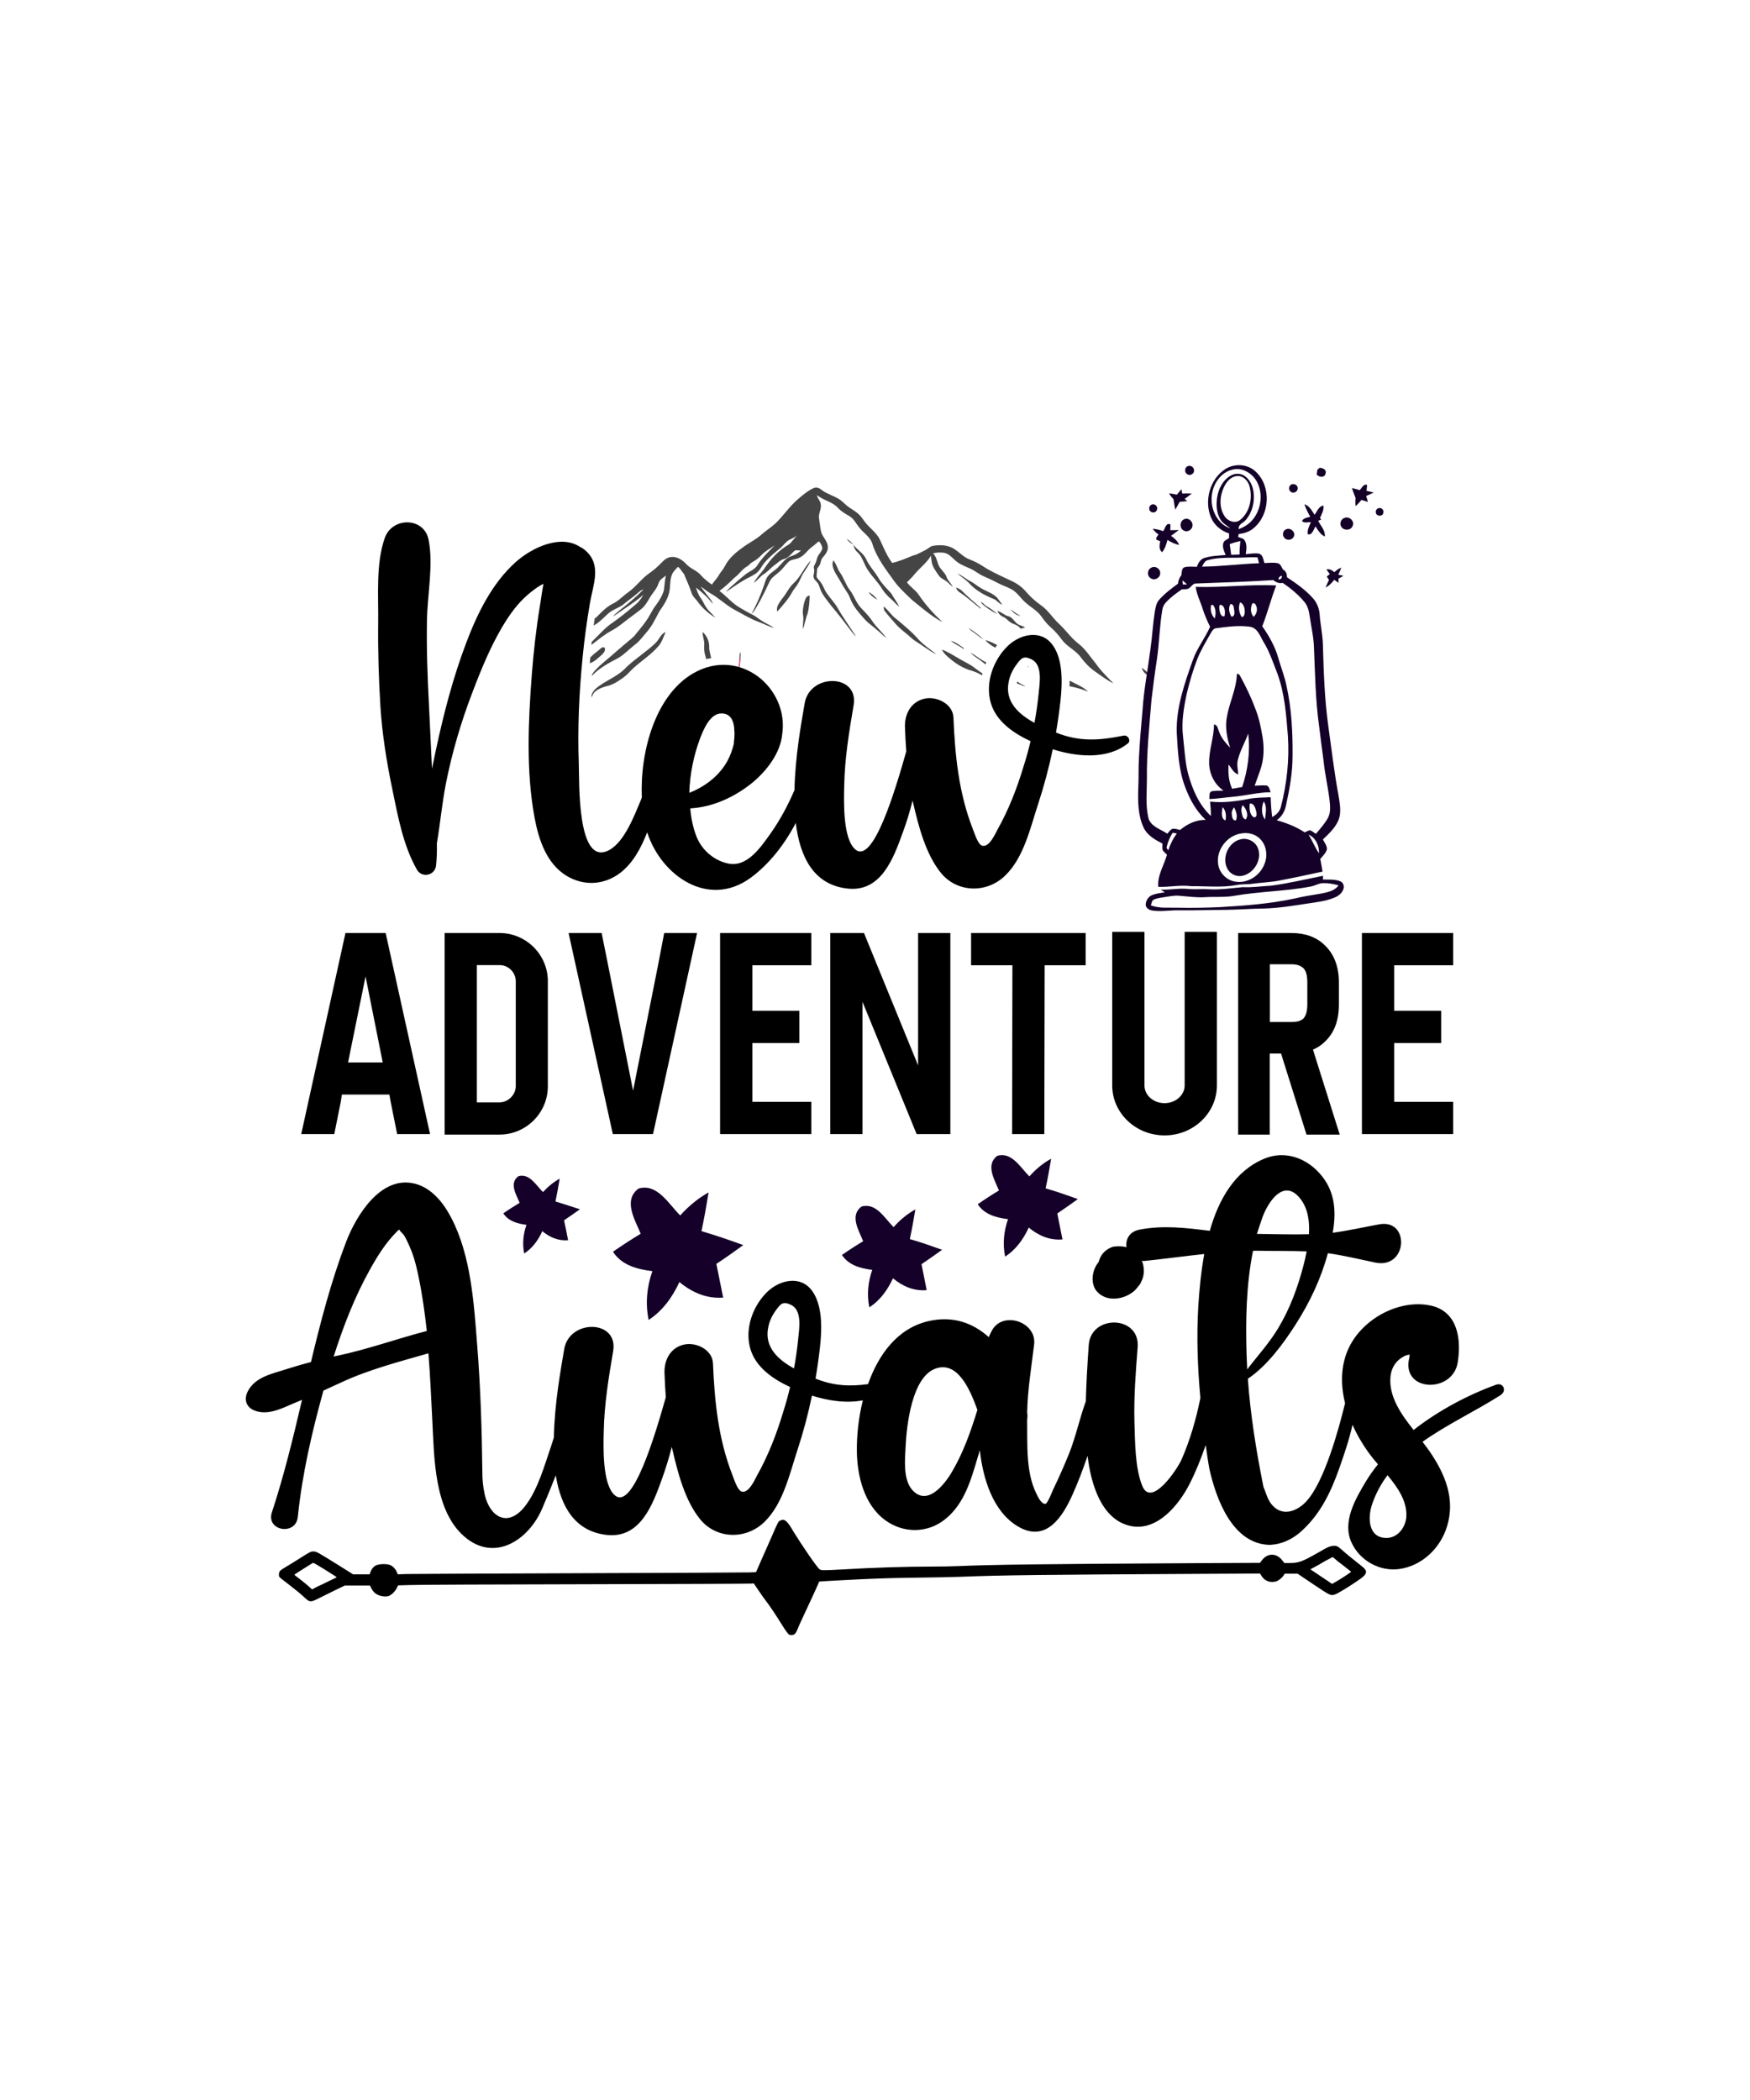 <?xml version="1.0" encoding="UTF-8"?>
<svg xmlns="http://www.w3.org/2000/svg" xmlns:xlink="http://www.w3.org/1999/xlink" version="1.1" id="Layer_1" x="0px" y="0px" viewBox="0 0 1080 1296" xml:space="preserve"> <g> <g> <path fill="#454545" d="M704.6,412.1c0.6,2.4,2.4,4.2,4.7,5c0.2-0.2,0.5-0.4,0.7-0.6C708.2,415,706.6,413.4,704.6,412.1z"></path> <path fill="#454545" d="M605.1,362.8c-2.1-1.2-3.9-2.9-6.1-4c-2.8-1.4-5.2-3.6-8.1-4.9c2.1,2,4.7,3.5,6.8,5.6 c4.1,4.7,9.7,7.8,15.4,10.1c2.1,0.7,3.3,3,5.4,3.6c-1-1.4-2-2.9-3.1-4.3C612.6,366,608.5,364.9,605.1,362.8z"></path> <path fill="#454545" d="M438.9,406.2c-1.1,0.1-2.1,0.4-3.1,0.6c-0.1-0.7-0.3-1.4-0.5-2c-0.7-2.1-0.8-4.3-0.7-6.6 c0.3-2.8-1.1-5.4-1-8.2c2.6,2.3,4.2,5.8,4.1,9.3C437.6,401.6,438.5,404,438.9,406.2z"></path> <path fill="#454545" d="M687.2,421.8c-4.2-2.1-8-5-11.8-7.7c-3.2-2.2-5.9-5.2-8.3-8.3c-3-4.4-8.4-6.5-11.6-10.8 c-2.1-2.8-4.4-5.6-7.1-7.9c-2.3-2-4.1-4.4-5.9-6.9c-2.7-3.7-7.1-5.8-10.3-9c-2.6-2.4-4.6-5.7-7.9-7.5c-2.9-1.6-6.2-2.6-9.1-4.2 c-2.6-1.4-5.3-2.6-8-3.8c-3.1-1.3-5.7-3.7-8.9-5c-3-1.3-6.1-2.5-8.6-4.7c-2.2-1.9-4.2-4.5-7.4-4.9c-2.1-0.2-4.3-0.2-6.5,0.4 c2.8,2.6,2.4,7,5,9.7c1.2,1.6,2.8,3,3.4,5c0.8,2.2,2.7,3.8,3.9,5.9c-1.2-0.7-2.2-1.8-3.2-2.7c-1.7-1.6-4.1-2.2-5.5-4.2 c-1.9-2.8-4.2-5.6-4.5-9.1c-0.1-1-0.3-2-0.4-3.1c-2.6,4.4-6.9,7.5-10.1,11.4c-1.4,1.8-3.1,3.3-4.7,5c2,2.7,5,4.5,7.1,7.4 c4.2,6.3,9.3,11.9,14.8,17.1c-6.9-3.6-12.7-8.8-18.7-13.6c-3.8-3.7-7.9-7.3-11-11.6c-5.1-7.1-10.7-14.2-13.4-22.7 c-1.2-4.7-5.8-7.1-8.5-10.8c-1.8-2.2-3-5-5.7-6.6c-2.5-1.5-5.1-2.9-7.1-5.1c-3.4-3.9-9.1-4.6-13-8c0.2,2.1,2,3.4,2.3,5.5 c0.7,3.1-1.7,6.1-1,9.2c0.4,2.4,0.6,4.9,1.1,7.4c0.6,3.4,3.7,5.7,4.2,9.1c0.6,2.8-1.2,5.3-3,7.3c-1.1,1.1-1.2,2.8-1.7,4.2 c-0.4,1.1-1.3,1.8-1.8,2.8c0,1.7-0.5,3.5-0.3,5.2c0.6,1.1,1.6,1.9,2.3,2.9c1.3,1.6,2,3.6,3,5.5c2.1,3.6,5.2,6.6,7.4,10.2 c3.5,6.2,7.7,11.9,11.5,17.9c-1.1-0.8-1.9-1.9-2.7-3c-4-5.2-8-10.6-12.3-15.6c-1.8-2.3-3.7-4.7-5.4-7.3c-1.2-1.8-1.7-3.9-2.6-6 c-0.6-1.6-2.2-2.4-2.9-3.9c-0.8-1.9,0.7-3.8,0.1-5.8c-0.5-1.2,0.2-2.3,0.8-3.4c0.7-1.3,0.8-2.9,1.5-4.3c0.8-1.7,2.5-3.1,2.8-5 c-0.1-1.7-1.1-3.1-2-4.3c-1.7,0.9-2.9,2.5-4.5,3.5c-2.8,2-4.5,5.3-7.9,6.7c-2,1-4.4,0.8-6.2,2.2c-2.2,2-3.7,4.5-6.1,6.5 c-1.9,1.8-4.5,3.2-5.8,5.8c-2.4,5.1-4.9,10.4-7.8,15.3c-1,1.7-2,3.5-3.5,4.8c3.1-5.4,5.6-11.4,7.7-17.4c0.8-2.2,1.3-4.8,3.1-6.6 c1.8-1.9,4.2-3.1,6-5.1c2.4-2.4,4.4-5.6,7.9-6.6c2.2-0.7,4.3-1.8,6-3.5c-1.5,0.2-3.4-0.7-4.5,0.6c-1.7,1.7-3.3,3.9-5.8,4.6 c-2.7,0.6-4.4,2.8-6.7,4.3c-2,1.6-3.7,3.7-6,5.1c-2.3,1.5-3.9,3.8-6.2,5.4c1.6-3.1,4.2-5.7,6.3-8.5c4-6.2,9.2-11.7,15.5-15.3 c2-1.6,3.2-4,5.3-5.7c-1.5,1.2-3.2,2.1-4.9,2.8c-2.4,1.2-3.8,3.6-5.9,5.3c-3.1,2.6-6.4,5.2-9.2,8.4c-1.8,1.9-2.8,4.5-4.8,6.4 c-2.4,2.2-5.6,3.2-8.3,4.9c-3.8,2.2-7.5,4.9-11.1,7.3c0.9-1.3,2.2-2.4,3.4-3.5c2.7-2.5,5.6-4.9,8.4-7.2c2.5-2,5.9-3,7.6-5.9 c2.8-4.5,6.9-8.3,10.6-12.1c-2.8,1.9-5.9,3.5-8.3,6.1c-1.5,1.6-3.3,3-5.3,4.1c-1.3,0.6-2,1.9-3.2,2.6c-3.2,1.7-5,4.9-8,7.1 c-2.9,2.9-6,5.7-9.3,8.2c4.2,3.1,7.7,7.4,12.2,10.1c2.7,1.6,5.4,3.2,8.3,4.6c2.2,1.1,4.1,2.9,6.4,4.2c2.2,1.4,4.7,2.4,7,4 c-3.3-0.9-6.5-2.6-9.7-3.8c-5.2-1.9-10-4.9-14.9-7.5c-5.4-2.9-9.9-7.5-15.3-10.4c-2-1.2-3.7-2.7-5.6-4c1.9,2.8,4.1,5.4,6.3,8.3 c0.6,0.7,1,1.6,1.2,2.5c-2.9-3.8-6.6-7.2-10.4-10.1c0.7,2,1.3,4.2,2.7,6.1c1.4,1.8,2.2,4,3.5,6c1.6,2.4,3.9,4.2,5.8,6.5 c-4.4-2.6-8.4-6.3-11.3-10.4c-1.2-1.5-2.7-2.8-3.3-4.6c-1.3-4-3.1-8-4.8-12c-1.3-1.4-2.1-3.2-3.7-4.4c-1.3,1.5-3,2.9-3.7,4.8 c-1.6,3.9-0.7,8.4-2.1,12.4c-1.1,3.7-3.4,7-5.6,10.2c-2.4,4.4-4.5,9.1-7.9,12.9c-2.3,2.6-4.3,5.6-7.2,7.7 c-3.5,2.7-6.6,6.1-10.4,8.3c-5.9,3.1-11.9,6.3-16.4,11.2c0.3-1.5,1.4-2.7,2.4-3.8c3.9-4.2,8.7-7.6,12.9-11.5 c3-2.6,6.1-5.2,9.2-7.8c1.1-0.9,2.1-1.9,2.9-3c2.1-2.7,4.4-5.2,6.4-8.2c2.2-3.1,3.7-6.8,6.1-9.8c2-2.7,3.8-5.7,4.7-8.9 c0.5-3,0.5-6.2,1.3-9.1c-1.8,1.4-4,2.6-4.6,4.9c-1.1,3.5-4,6.1-5.7,9.3c-1.3,2.2-2.6,4.4-4.5,6.1c-3.5,2.9-7.4,5.5-10.9,8.3 c-2.5,2-5.1,3.9-8,5.5c-4.4,2.3-8.3,5.7-12.3,8.7c0-0.6,0.1-1.3,0.2-1.9l3.3-3.3c2.5-2.5,4.9-5,7.7-7.2c5.8-4,11.2-8.3,16.5-12.9 c1.8-1.5,3.1-3.5,4.4-5.6c-5.2,4.4-11.1,8.1-16.7,12c-0.7,0.5-1.4,0.9-2.1,1.3c1.1-1.4,2.6-2.4,3.9-3.6c5.2-4,10.3-8.3,14.9-13 c-1.6,0.3-2.8,1.6-4,2.6c-2.5,2.2-5.3,4-8,6.3c-2.3,2-5.2,2.8-7.8,4.5c-2.6,1.6-4.4,4-6.9,6c-1.2,1.1-2.6,2-4,2.9 c0.2-1.5,0.4-3,0.6-4.4c0.5-0.3,0.9-0.7,1.4-1.1c2.9-2.9,5.9-6.1,9.7-8c3.7-1.7,6.5-5,9.9-7.3c4.7-3.4,8.1-8.4,12.8-11.6 c2.8-1.9,5.3-4.2,7.7-6.7c1.6-1.7,3.7-3.3,6.3-3.3c3.4-0.1,6.5,2,8.8,4.5c2.4,2.7,6.3,3.8,8.8,6.6c2,2.3,4.3,4.2,7,6 c1.3-2.2,3.3-3.9,4.5-6.3c1.1-1.8,2.6-3.3,3.5-5.2c2.6-5.2,7.4-8.9,12-12.2c3.6-2.5,7.7-4.5,11-7.6c2.6-2.2,5.5-4.1,8.1-6.4 c5.1-4.9,9.1-11.1,14.6-15.6c2.8-2.4,5.7-4.8,9.1-6.3c1.8-0.9,3.8,0.2,5.2,1.4c3.1,2.3,7,3.3,10.2,5.3c1.6,0.9,2.9,2.3,4.3,3.5 c2.4,2.3,5.6,3.6,8.1,6c1.4,1.3,2.5,3,3.7,4.6c2.8,3.8,7.2,6.6,9.3,11c2.3,4.9,4.3,10,7.6,14.4c4.5-1,8.8-2.9,13-4.6 c2.7-0.6,4.9-2.1,7.4-3.3c1.8-0.8,3.1-2.5,5.1-2.7c3.9-0.6,8.2-0.5,11.8,1.4c3.1,1.7,5.6,4.5,8.8,6.3c1.9,0.9,3.9,1.6,5.9,2.6 c2.4,1.2,4.6,2.8,7,4.2c4.6,2.6,9.6,4.8,14.4,7.1c3.6,1.6,6.8,3.9,9.4,7c2.6,3,5.7,5.8,9,8.1c4.5,3.1,7.3,8,11.3,11.6 c4,3.7,7.2,8.5,11.6,11.9c4.4,3.3,7.4,8.2,10.9,12.4C679.3,414,683.4,417.8,687.2,421.8z"></path> <path fill="#454545" d="M629.4,385.8c1.2,0.4,2.3,0.9,3.3,1.5c-0.9,0.2-1.8,0.4-2.7,0.7c-0.3-0.3-0.5-0.5-0.8-0.8 c-1.4-1.6-3.7-1.9-5.4-3c-1.7-1-2.7-2.7-4.5-3.4c-1.7-0.7-3-2-3.8-3.7c2.7,0.5,4.4,2.8,7.1,3.3 C625.4,381.2,626.4,384.9,629.4,385.8z"></path> <path fill="#454545" d="M659.3,407.6c-0.2-0.1-0.3-0.2-0.5-0.3c0,0,0,0,0-0.1C659,407.3,659.1,407.4,659.3,407.6z"></path> <path fill="#454545" d="M522.6,332.5c0.8,1.6,2.4,2.7,4,3.5C525.4,334.6,524,333.5,522.6,332.5z"></path> <path fill="#454545" d="M514.3,345.8c-0.3,0.9-0.7,1.9-0.5,2.9c0.5,3.8,3,6.7,4.8,10c1.3,2.4,2.7,4.7,4.2,6.9c1.4,2,2,4.3,3.1,6.4 c2.1,4,5.2,7.3,8.2,10.7c2.1,2.2,4.7,3.8,6.9,5.9c2.1,1.6,3.9,3.6,6,5.1c-2.6-3.7-6.2-6.6-8.7-10.4c-1.9-3-4.5-5.5-6.9-8.1 c-3.1-3.2-4.3-7.6-6.9-11c-2.6-3.3-3.7-7.6-6.2-11C516.7,350.8,516.1,347.9,514.3,345.8z"></path> <path fill="#454545" d="M594.8,367.3c3.6,2.7,6.9,5.7,10.5,8.4c0-0.2-0.1-0.5-0.1-0.6c-4-3.4-8-6.9-11.7-10.6 c-1-0.9-2.2-1.5-3.4-1.9C590.5,365,593,365.9,594.8,367.3z"></path> <path fill="#454545" d="M623.5,376c1.6,1.8,3.7,3.9,6.3,4.1C627.5,379,625.6,377.3,623.5,376z"></path> <path fill="#454545" d="M542.5,357.3c-2.4-4.3-6-7.8-8-12.3c-1.7-3.7-5.5-5.6-7.8-8.8c0.3,1.8,1.1,3.4,2.4,4.5 c3.3,3,4,7.5,6.5,11.1c2.6,4.1,6.3,7.4,8.8,11.7c1.5,2.3,3.3,4.3,5.4,6.1c1.8,1.5,3.3,3.5,5.2,4.9c-1.4-2.9-3.4-5.5-5-8.3 C547.4,363.3,544.5,360.6,542.5,357.3z"></path> <path fill="#454545" d="M545.4,374.3c0,1,0,2.1,0.7,2.9c2,2.7,4.4,5.2,6.6,7.8c2.8,3.3,6.4,5.6,9.5,8.5c2.3,2.2,5.3,3.6,7.8,5.5 c2.6,1.6,5,3.6,7.8,4.7c-3.6-2.9-7.5-5.4-10.7-8.8c-4.2-4.8-9.1-8.9-14.1-13C550.1,379.8,548.2,376.5,545.4,374.3z"></path> <path fill="#454545" d="M615.5,378.9c-2.1-1.8-4.3-3.5-6.7-4.8c-1.3-0.7-2-2.2-3.5-2.6c1,1.8,2.9,2.9,4.5,4.1 C611.6,376.7,613.4,378.1,615.5,378.9z"></path> <path fill="#454545" d="M457,402.3c0.1,1.6,0,3.1-0.1,4.6c-0.1,1-0.2,1.9-0.3,2.9c0,1-0.3,2-0.8,2.8c0.2-2,0.4-3.9,0.5-6 c0.1-0.7,0.1-1.5,0.1-2.2C456.4,403.8,456.7,403,457,402.3z"></path> <path fill="#454545" d="M594.5,400.4c0.2-0.1,0.3-0.2,0.5-0.3c-2.7-1.7-5.1-4-8.3-4.6C589.2,397.4,592,398.6,594.5,400.4z"></path> <path fill="#454545" d="M371.4,404.1c-2.2,1.9-4.2,4-7,5.1c-0.1,0.1-0.3,0.1-0.4,0.2c0.1-1.1,0.2-2.3,0.3-3.5v-0.1 c1.9-2.2,4.3-3.6,6.4-5.6c0.6-0.7,1.6-1,2.4-0.5C374,401.4,372.5,403,371.4,404.1z"></path> <path fill="#454545" d="M606.4,415.7c-0.2,0.3-0.3,0.7-0.3,1.1c-2-1.2-4.2-2.2-6.5-2.9c-4.8-1.3-9.3-4-13.2-7.3 c-1.9-1.6-4-3.3-5.1-5.7c3.7,1.3,7.1,3.6,10.6,5.6c3.3,2,7,3.5,10,6C603.3,413.6,604.9,414.6,606.4,415.7z"></path> <path fill="#454545" d="M597.9,387.6c0.9,1.4,2.4,2.2,3.7,3.2c1.8,1.2,3.4,2.8,5.3,3.8C604.2,391.9,601,389.7,597.9,387.6z"></path> <path fill="#454545" d="M404.6,396.8c-5.6,5.4-12.3,9.5-18,14.9c-5.1,5.8-12.8,8.1-18.6,13c-1.4,1.2-2.5,2.7-3,4.4 c0.1,0.5,0.2,1,0.3,1.4c0.6-4.3,5.3-5.9,8.9-7c4.1-0.8,7.5-3.2,10.7-5.5c2.2-1.6,4-3.8,6-5.7c5.1-4.6,11.1-8.4,15.6-13.7 c2.1-2.5,3-5.7,4.3-8.6C407.7,391.3,406.8,394.7,404.6,396.8z"></path> <path fill="#454545" d="M605.5,407c1,0.7,2.1,1.3,3.2,1.8c-0.3,0.4-0.4,0.9-0.5,1.3c-2.9-2.6-6.4-4.6-9.4-7.2 C601.3,403.8,603.3,405.7,605.5,407z"></path> <path fill="#454545" d="M632.8,423.7c-1.8-0.6-3.5-1.3-5.3-2c0.1-0.4,0.2-0.8,0.3-1.1c0.5,0.4,1,0.7,1.6,1.1 C630.4,422.4,631.8,422.7,632.8,423.7z"></path> <path fill="#454545" d="M495.4,354.3c1.8-2.8,3.8-5.5,5.1-8.5c-4.2,4.3-6.3,10.1-10.7,14.1c-3,2.8-4.6,6.7-7.3,9.8 c-1.5,2.3-3.7,4.8-2.8,7.7c3.4-3.8,6.9-7.7,9.4-12.3c0.9-1.7,2.4-3.1,3.3-4.8C493.6,358.4,494.3,356.3,495.4,354.3z"></path> <path fill="#454545" d="M608,395c2.6,0.7,5,1.8,7.4,3.1c-0.4,0.5-0.9,1.1-1.2,1.6C611.9,398.5,609.7,397,608,395z"></path> <path fill="#454545" d="M634.4,411.4c0.2,0.1,0.3,0.2,0.5,0.5c-0.5-0.3-0.9-0.5-1.3-0.8C633.8,411.2,634.1,411.2,634.4,411.4z"></path> <path fill="#454545" d="M671.5,426.8c-3.7-1.4-7.6-2.6-11.5-3.3c0.1-1.2,0.1-2.3,0.1-3.4c0.3,0.1,0.6,0.3,0.9,0.4 C664.6,422.5,668.5,423.9,671.5,426.8z"></path> <path fill="#454545" d="M498.4,378.7c0.9-3.6,1.2-7.4,1.3-11.1c-2.2-0.1-2.7,2.4-3.3,4c-0.7,2.8-1.3,5.7-0.7,8.6 c0.3,2.7-0.3,5.4-0.3,8.1C496.8,385.2,497,381.8,498.4,378.7z"></path> <path fill="#454545" d="M541.5,370.1c-1.5-2-3.4-3.6-5.5-4.8C537.2,367.4,539.3,369,541.5,370.1z"></path> </g> <g> <path fill="#140028" d="M813,289.9c0.5-0.4,0.9-0.8,1.4-1.2c1.8,0.1,4.3,1,3.7,3.3c-0.3,2.9-3.9,2.7-5.5,0.9 C812.7,291.9,812.9,290.9,813,289.9z"></path> <path fill="#140028" d="M756.5,289.3c5.8-3.5,13.8-2.9,18.7,2c9.5,9.2,8.5,26.4-1.6,34.7c-2.5,2.2-5.9,3.2-9.2,3.6 c-0.1,0.6-0.2,1.2-0.3,1.8c1.4,0.6,3.3,0.7,4.1,2.2c1.5,2.6,1,5.6,0.6,8.4c2.8-0.2,5.6-0.8,8.3-0.3c2.4,0.8,2.5,3.7,3.2,5.8 c2.7-0.1,5.6-0.5,8.3,0.1c1.8,0.5,2.3,2.5,3.2,3.9c1.9,0.9,2.4,2.8,2.5,4.8c5.6,3.7,11.2,7.6,15.8,12.7c2.5,2.7,4,6.3,4.3,10 c0.4,6.2,1.8,12.3,2,18.5c0.5,16.8,1,33.6,3.3,50.2c2,14.1,3.6,28.3,6.2,42.3c0.8,5.3,2.2,11,0.1,16.2c-2,4.8-6,8.4-9.6,11.9 c1,1.9,2.6,3.8,2.5,6c-0.6,2.4-2.6,4.2-4.1,6c0.5,2.6,1,5.2,1.4,7.8c-8.8,1.9-17.6,3.8-26.5,5.5c-5.5,1.1-11.1,1.2-16.7,2 c-3.2,0.5-6.6,0.1-9.8,0.8c-9.3,1.7-18.8,0.6-28.2,0.7c-6.8-0.9-13.5,0.7-20.2,0.4c-0.6-7,3.5-13.2,5.4-19.8 c-0.9-0.9-2-1.8-2.7-2.9c-0.3-1.3-0.1-2.7-0.1-4c-4.5-2.3-9.3-5-11.6-9.8c-3.6-7.7-3.6-16.5-3.3-24.8c0.3-6.2,0-12.4,0.4-18.5 c0.5-9.7,1.3-19.4,2.2-29.1c0.8-12.7,3.3-25.3,4.9-37.9c1.1-7.7,1.5-15.5,2.7-23.2c0.5-2.5,0.9-5.2,2.7-7.2 c3.4-3.8,7.5-6.9,11.6-9.9c0.2-2,0.9-3.8,2.1-5.3c0.3-1.7,0-4,1.8-4.8c2.5-0.7,5.2-0.3,7.7-0.3c0.9-2.3,2.2-4.8,4.8-5.5 c4.2-1.3,8.7-1.4,13-1.8c-0.9-2.2-2.1-4.6-1.5-7.1c0.3-1.8,2.3-2.4,3.6-3.3c0-1,0-1.9,0-2.9c-4.8-1.5-8.9-4.9-11-9.5 C742.9,309.3,746.6,295.4,756.5,289.3z M751.9,295.6c-4.5,5.8-5.4,14.1-2.5,20.8c1.8,4.3,5.3,8.3,9.9,9.6 c-2.2-1.7-4.8-3.1-6.2-5.5c-2.4-4-2.6-8.9-2-13.3c0.8-5.3,3.4-10.7,8.1-13.5c2.7-1.7,6.3-1.8,8.9,0c3.2,2.2,4.9,6,5.5,9.7 c0.9,6.1-0.7,12.7-4.7,17.4c-1.5,2-5,2.7-4.4,5.8c2.7-1.1,5.3-2.5,7.3-4.5c6.4-6.3,8.1-16.9,3.9-24.8c-2.3-4.2-6.6-7.4-11.4-7.8 C759.4,289.2,754.8,291.8,751.9,295.6z M763.2,293.8c-3.5,0.4-6.1,3.3-7.6,6.3c-2.9,5.8-3.5,13.2,0.3,18.7 c1.9,2.9,6.5,4.5,9.4,2.1c6.2-4.9,7.9-14,5.7-21.3C769.9,296.4,766.9,293.3,763.2,293.8z M758.9,335.8c0.3,2.2,0.7,4.4,0.9,6.6 c1.7-0.1,3.5-0.1,5.2-0.2c-0.1-2.8,0.2-5.5,0.5-8.3C763.2,334.4,761,335,758.9,335.8z M761,344.2c-5.2,0-10.4,0.1-15.4,1.4 c-2.1,0.4-2.9,2.5-3.8,4.1c11.8-0.1,23.5-1.7,35.2-2.1c-0.3-1.2-0.6-2.4-0.9-3.6C771.1,343.7,766.1,344.3,761,344.2z M790.8,355.3 c-0.9,0.3-2,1.3-1.7,2.3C790.1,358.1,791.9,355.9,790.8,355.3z M738.3,360.1c-1.9-0.2-2.8,1.6-4.1,2.6c-1.3,1.2-3.2,0.9-4.8,1 c-2.4,1.6-4.7,3.3-6.9,5.2c-2.1,1.9-4.6,4-5.1,7c-1.8,10.2-1.9,20.6-3.4,30.9c-1.3,8.4-2.4,16.8-3.4,25.3 c-1.3,16.3-3,32.5-2.8,48.8c0,7.7-0.9,15.6,0.8,23.3c1.1,5.8,7.5,7.4,11.8,10.3c0.9-1,1.6-2.1,2.7-2.8c1.7-0.7,3.5,0.2,5.2,0.5 c4.4-3.7,10-6.4,15.8-6.2c-5.8-5.4-9.7-12.4-12.5-19.8c-4.3-10.9-4.7-22.7-5.4-34.2c-0.4-15.5,4.9-30.4,10-44.8 c2.6-7.3,7.5-13.4,10.6-20.4c-1.7-3.4-3.2-6.9-4.4-10.5c-1.4-4.7-3.8-9.1-4.5-14.1c16.6,0.5,33.1-1.7,49.7-0.9 c-3.2,8.3-5.4,17-8.6,25.2c4.2,6,7.9,12.5,9.9,19.6c1.6,5.7,3.8,11.1,5,16.9c3.2,14.2,3.9,28.8,3.8,43.4c0,10.3-1.8,20.4-4,30.4 c-0.7,3.7-2.6,7.2-5.8,9.4c6.1,1.7,12,4,17.3,7.5c1-0.5,2-1,3.1-1.3c1.5,0.3,2.5,1.5,3.8,2.2c2.6-3.1,5.3-6.1,7.3-9.6 c2-3.5,1.5-7.7,1.1-11.5c-1-8.1-2.9-16-3.7-24.2c-1-7-1.8-14-2.7-21c-2.3-16.2-2.5-32.5-3.2-48.8c-0.2-6.6-1.8-13.1-2.7-19.6 c-0.4-2.9-1.2-6-3.1-8.3c-3.8-4.6-8.5-8.5-13.5-11.9c-2.2,0.5-4.1-0.3-5.8-1.7C770.2,359,754.3,359.5,738.3,360.1z M729.8,358.2 c0,0.6,0.1,1.9,0.2,2.5c0.9,0,1.7,0,2.6,0C731.7,359.9,730.8,359,729.8,358.2z M772.9,372.4c-1.3,2.6-1.3,6,0.8,8.3 c1.9-1.9,2.7-4.9,1.3-7.3C774.7,372.5,773.7,372,772.9,372.4z M765,372.6c-0.8,2.7-0.2,6,1.4,8.3c1.7-0.4,1.8-2.3,1.8-3.8 c-0.1-2.1-0.8-4.6-2.9-5.4L765,372.6z M759.1,373.3c-1.1,2.3-0.4,5.2,0.9,7.3c2.7-0.2,1.7-3.9,1.4-5.7 C761.5,373.8,759.8,371.8,759.1,373.3z M753.1,373.2c-1.1,0.7-0.5,2.3-0.5,3.4c0.3,1.6,0.9,4.3,3.1,3.7 C756.2,378,756.2,373.7,753.1,373.2z M747.5,373.3c-0.8,2.9,0,6.3,2.2,8.4c0.6-2.5,0.8-5.2-0.5-7.5 C748.9,373.5,748.3,373.2,747.5,373.3z M750.6,387.7c-1.8,0.1-2.6,1.8-3.4,3.1c-3,5.3-6.2,10.5-8.4,16.2 c-2.6,6.7-4.6,13.7-6.3,20.6c-1.9,8.8-3.5,17.8-2.4,26.9c0.9,7.7,1.2,15.4,3.1,22.9c2.6,9.6,6.7,19.3,14.1,26.2 c0-3-0.2-5.9-0.5-8.9c7.8,0.9,15.8-0.1,23.5-1.6c4.6-0.9,9.3-0.9,13.9-1.1c0.1,4.1,0.4,8.2,0.9,12.2c2.6-1.3,4.7-3.4,5.4-6.3 c3.7-14.3,5.3-29.2,4.3-43.9c-1-13-2-26.1-6.5-38.4c-2.6-6.6-4.8-13.4-8.5-19.4c-2.1-3.5-3.6-8.6-8.3-9.4 C764.5,385.8,757.5,386.8,750.6,387.7z M780.7,505.8c0.3-3.7,1.5-7.8-0.8-11.2C778.4,498.2,778.3,502.6,780.7,505.8z M771.3,495.9 c-0.3,2.9-0.3,6.8,2.5,8.5c2.2,0.2,1.7-2.5,1.4-3.9C774.7,498.6,773.9,495.6,771.3,495.9z M766.5,497.8c-0.8,2-0.2,4.2,0.4,6.1 c0.3,0.9,0.9,1.5,1.9,1.8c2-2.7,0.3-6.7-1.9-8.8L766.5,497.8z M760.2,502.5c0.1,1.5,0.5,4.3,2.6,3.7c1.1-2.7,0-5.6-1.2-8 C760.8,499.4,759.9,500.9,760.2,502.5z M754.5,498.1c-0.4,2.5-1.3,7.2,1.8,8.2C756.9,503.5,756.6,500.2,754.5,498.1z M807.6,515.1 c2.3,3.7,3.9,7.9,6.4,11.5C814.3,522.1,811.9,516.9,807.6,515.1z M765.7,514.4c-8.4,1.4-15,9.9-14,18.4 c0.5,5.6,5.1,10.5,10.7,11.3c7.7,1.3,15.4-3.9,18-11c2-4.9,1.3-11-2.4-15C775,514.7,770.1,513.5,765.7,514.4z M719.9,523.2 c0.4,0.5,0.7,1.1,1.1,1.6c1.2-3.7,2.9-7.3,5.3-10.4c-0.7-0.1-2-0.4-2.6-0.5C721.9,516.8,720.6,519.9,719.9,523.2z"></path> <path fill="#140028" d="M839.1,302.5c1.3-1.2,2.4-4.2,4.6-3.2c-0.1,1.2-0.2,2.4-0.4,3.6c1.5,0.3,3,0.7,4.5,1.1 c-1.6,0.7-3.1,1.4-4.7,2.1c0.4,1.2,0.8,2.5,1.1,3.7c-1.3-0.5-2.7-0.9-4-1.3c-1.1,1.4-2.2,2.7-3.6,3.8c-0.2-1.7-0.2-3.3,0-5 c-0.8-2-1.6-4-2.3-6.1C835.9,301.5,837.5,302,839.1,302.5z"></path> <path fill="#140028" d="M732.6,287.9c1.8-1.2,4.4,0.3,4.3,2.5c0.1,2.1-2.6,3.5-4.3,2.2C731,291.7,731,288.8,732.6,287.9z"></path> <path fill="#140028" d="M797.6,298.8c1.8-0.4,3.7,1.2,3.2,3.1c-0.3,1.9-3.1,2.9-4.4,1.4C794.8,302.1,795.5,299.1,797.6,298.8z"></path> <path fill="#140028" d="M850.9,313.6c1.6-0.5,3.4,1.2,2.8,2.9c-0.2,2.3-3.9,2.3-4.5,0.3C848.7,315.4,849.5,313.8,850.9,313.6z"></path> <path fill="#140028" d="M811.3,317.7c1.5-2,2.5-5.3,5.4-5.7c0.5,2.8-1.1,5.3-2.1,7.8c0.2,0.2,0.6,0.6,0.9,0.8 c-0.5,0.2-1.5,0.6-2,0.8c1.5,3.1,4.5,5.9,4.1,9.7c-2.7-1.2-4.2-3.8-5.7-6.2c-1.3,1.7-2,5.6-4.8,4.8c-0.5-2.7,1-5.1,1.9-7.5 c-1.8,0-4,0.8-5.5-0.6c0.9-2,3.3-2.1,5.1-2.7c-1.4-2.5-2.7-5-3.6-7.7C808.2,312.2,809.6,315.2,811.3,317.7z"></path> <path fill="#140028" d="M726.3,305.3c0.9-1.2,1.9-2.3,2.9-3.4c0.1,0.9,0.2,1.8,0.4,2.7c2-0.1,3.9-0.1,5.9,0 c-1.5,1.1-2.9,2.2-4.4,3.3c0.4,0.3,1.2,1,1.6,1.4c-1.6,0.1-3.1,0.3-4.7,0.4c-0.8,1.6-1.7,3.2-2.7,4.8c-0.5-2.2-0.7-4.4-1.1-6.5 c-1.1-1.1-2-2.2-2.7-3.5C723,304.6,724.6,304.9,726.3,305.3z"></path> <path fill="#140028" d="M830.1,319.5c2.9-0.9,6.1,2.4,4.6,5.2c-1.1,2.8-5.4,2.9-6.9,0.4C826.4,323.1,827.7,320,830.1,319.5z"></path> <path fill="#140028" d="M710.4,311.6c1.9-1.3,4.5,0.9,3.6,3c-0.4,1.8-3,2.2-4.1,0.9C708.8,314.4,709.1,312.3,710.4,311.6z"></path> <path fill="#140028" d="M794.2,326.5c2.5-0.8,5.4,2,4.3,4.5c-0.9,2.5-4.6,2.8-6,0.7C791,329.9,792,326.9,794.2,326.5z"></path> <path fill="#140028" d="M730.7,320.5c2.6-1.4,5.7,1.3,5.2,4.1c-0.2,2.5-3.3,4.1-5.4,2.8C727.8,326,728,321.7,730.7,320.5z"></path> <path fill="#140028" d="M717.9,327.8c1.1-1.6,1.8-5.6,4.4-4.1c0.1,1.2,0,2.4-0.1,3.5c1.8,0,3.6,0,5.3-0.1 c-1.6,1.2-3.2,2.4-4.8,3.6c2.1,1.4,4,3.2,5,5.6c-2.6-0.5-5-1.7-7.2-3.1c-0.7,2.7-1.5,5.4-3.3,7.6c-2.2-1.7-1.6-4.5-1.2-6.8 c-0.8-0.3-1.6-0.6-2.3-0.9c-0.5-1.3,0.6-2.3,1.3-3.2c-1.4-1-2.7-2.2-3.6-3.6C713.5,326.5,715.7,327,717.9,327.8z"></path> <path fill="#140028" d="M823.5,353.1c1.3-1.2,2.6-2.2,4.3-2.8c-0.6,1.5-1.2,2.9-1.9,4.4c1.1,0.2,2.2,0.4,3.2,0.7 c-1,0.6-2.1,1.1-3.1,1.7c0,0.8,0.1,1.7,0.1,2.6c-0.9-0.6-1.8-1.3-2.7-1.9c-1.4,1.9-3.1,3.7-5.3,4.8c0.6-1.6,1.3-3.2,2.1-4.7 c-0.5-0.7-1-1.4-1.4-2.1c0.6-0.5,1.2-1,1.9-1.5c-0.7-0.9-1.4-1.9-2.1-2.8C820.4,350.9,822,351.9,823.5,353.1z"></path> <path fill="#140028" d="M710.6,350.3c2.3-1.3,5.4,0.6,5.4,3.2c0.3,2.8-3.2,5.1-5.6,3.5C707.7,355.7,707.9,351.4,710.6,350.3z"></path> <path fill="#140028" d="M763.3,416.6c-0.3-1.6,1.8-0.3,2,0.5c3.6,6.6,6.9,13.4,9.5,20.5c2.2,5.4,3.3,11.1,4.3,16.8 c1.2,7,1,14.3-1.4,21c-1.1,3.2-2.3,6.3-3.4,9.5c2.5-0.1,5.1-0.4,7.6-0.1c1.5,0.7,1.6,2.8,2.3,4.1c-7.8,0.1-15.3,2.1-23,2.8 c-5,0.4-9.9,1.3-14.9,1.4c0.3-1.6-0.4-3.8,1.3-4.7c2.5-0.6,5-0.3,7.5-0.5c-5.6-3.7-8.8-10.4-8.9-17c-0.1-8.1,3-15.8,3-23.8 c2.3,0.2,2.3,2.7,3.1,4.3c1.3,4,4.1,7.1,6.9,10.1c-2-6.2-3.3-12.8-2-19.2C758.7,433.5,762.9,425.5,763.3,416.6z M770.3,452.7 c-1.9,5.4-4.9,10.4-6.3,16c-0.9,3,0,6.2,0.2,9.2c-2.9-0.8-4.2-3.9-6-6.1c-0.3,5.1,0,10.3,2.2,15c2.1-0.4,4.1-0.7,6.2-1.1 C770.1,475.2,771.7,463.8,770.3,452.7z"></path> <path fill="#140028" d="M766,517.9c4.2-0.9,8.7,1.5,10.3,5.5c2.9,7.2-2.7,16.1-10.2,17.2c-3.1,0.4-6.3-1-8.1-3.6 C753.4,530.2,757.9,519.4,766,517.9z"></path> <path fill="#140028" d="M784.4,546.6c10.8-1.4,21.4-4,32.1-6.1c0,0.6-0.1,1.8-0.1,2.3c3.7,0.1,7.6-0.3,11,1.2 c1.8,0.9,2.3,3.2,1.6,4.9c-0.9,2.5-3.2,4.2-5.6,5.1c-5,2.1-10.4,2.7-15.7,3.5c-9.3,1.4-18.6,3-28,3.2c-7.6,0.1-15.2,0.7-22.8,0.8 c-9.8,0.1-19.6,0.4-29.5,0.3c-5.3-0.1-10.6,0.9-15.8,0.2c-1.9-0.2-4.2-1.2-4.5-3.3c-0.2-2.6,1.5-5.3,3.9-6.3 c2.5-1,5.2-1.3,7.8-1.7c-0.8-0.6-1.7-1.2-2.5-1.7c5.7,0.3,11.3-1,17-0.4c4.3,0.4,8.6-0.1,12.8,0.2c7,0.4,14-0.7,20.9-1.3 C772.9,547.8,778.6,546.9,784.4,546.6z M815.4,545.1c-2.2,0.4-4.2,1.6-6.4,2c-15.7,3-31.8,3-47.6,5.8c-5.9,1-12,0.4-18,0.8 c-5.3,0.3-10.5-0.5-15.7-0.9c-3.2-0.3-6.3,0.5-9.4,0.9c-2.3,0.4-4.8,0.6-6.8,1.8c-0.7,0.9-0.8,2.1-1.3,3.2 c5.3,2.1,11.2,1.3,16.8,1.5c8.8,0.2,17.5,0,26.3-0.4c15.1-0.9,30.3-2,45.2-5.2c5.5-1.3,11-2.2,16.6-3.1c4-0.8,8.5-1.6,11-5.1 C822.6,545.4,819,544.8,815.4,545.1z"></path> </g> <path fill="#140028" d="M645.3,733.4c1.3-6.1,2.4-12.2,3.4-18.3c-5.1,2.8-9.5,6.5-13.4,10.9c-5.5-5.3-10.8-15.3-19.8-12.7 c-7.5,5.5-1.7,14.8,1,21.4c-4.5,2.7-8.8,5.5-13.1,8.5c4.2,6.4,11.5,8.3,18.7,9.2c-2.6,7.4-3.4,15.3-1.8,23.1 c6.7-4.3,11.3-10.8,14.6-17.9c5.9,4.9,12.9,8,20.8,7.3c-1.1-5.3-2.1-10.7-3.2-16c4.3-2.9,8.5-5.9,12.7-8.9 C658.5,737.6,652,735.3,645.3,733.4z"></path> <path fill="#140028" d="M561.5,764.7c1.3-6.1,2.4-12.2,3.4-18.3c-5.1,2.8-9.5,6.5-13.4,10.9c-5.5-5.3-10.8-15.3-19.8-12.7 c-7.5,5.5-1.7,14.8,1,21.4c-4.5,2.7-8.8,5.5-13.1,8.5c4.2,6.4,11.5,8.3,18.7,9.2c-2.6,7.4-3.4,15.3-1.8,23.1 c6.7-4.3,11.3-10.8,14.6-17.9c5.9,4.9,12.9,8,20.8,7.3c-1.1-5.3-2.1-10.7-3.2-16c4.3-2.9,8.5-5.9,12.7-8.9 C574.7,768.9,568.2,766.6,561.5,764.7z"></path> <path fill="#140028" d="M432.9,759.8c1.7-7.9,3.1-15.9,4.4-23.9c-6.6,3.7-12.4,8.5-17.5,14.2c-7.1-6.9-14.1-20-25.7-16.6 c-9.8,7.2-2.2,19.3,1.3,27.9c-5.8,3.5-11.5,7.2-17.1,11.1c5.4,8.4,15,10.8,24.3,12c-3.4,9.7-4.4,19.9-2.3,30.1 c8.7-5.7,14.7-14.1,19-23.4c7.7,6.4,16.8,10.4,27,9.6c-1.4-7-2.8-13.9-4.2-20.8c5.6-3.7,11.1-7.6,16.6-11.6 C450.1,765.3,441.5,762.3,432.9,759.8z"></path> <path fill="#140028" d="M342.8,741.5c1-4.7,1.8-9.4,2.6-14.1c-3.9,2.2-7.3,5-10.3,8.3c-4.2-4.1-8.3-11.8-15.2-9.8 c-5.8,4.3-1.3,11.4,0.8,16.4c-3.4,2.1-6.8,4.2-10.1,6.5c3.2,4.9,8.8,6.4,14.3,7.1c-2,5.7-2.6,11.7-1.4,17.7 c5.1-3.3,8.7-8.3,11.2-13.8c4.5,3.8,9.9,6.1,15.9,5.6c-0.8-4.1-1.6-8.2-2.5-12.3c3.3-2.2,6.5-4.5,9.8-6.8 C353,744.8,348,743,342.8,741.5z"></path> <path d="M923.2,854.6c-17.1,6.2-35.2,15.7-50.8,27.9c-7.8-9.8-15.3-20.6-14.3-32.6c0.5-6.1,3.8-10.9,9.5-13.4 c0.5-0.2,1.4-0.4,2.4-0.5c-0.1,1.2-0.3,2.4-0.6,3.6c-3.2,19.6,27.2,20,30.2,1.3c2.3-14.1,0.2-31-15.9-35 c-13.2-3.2-27.9,1.6-38.3,9.9c-16.9,13.5-19.8,32.1-15.3,50.2c-4,16.4-12.8,48.4-23.7,60.3c-0.2,0.2-0.4,0.5-0.6,0.7v0 c-6,6.1-15,9.2-21.3,1.1c-2.4-3.1-3.3-7.1-4.8-10.6c-4.4-22-8-44.2-9.6-66.6c11.9-8,21.7-21.4,29.3-33.2 c8.9-13.9,15.8-28.4,20.1-44.3c9.8,1.4,19.8,3.8,29.3,5.8c20,4.1,21.5-27.2,2.3-23.6c-9.3,1.7-19,3.9-28.6,5.2 c1.9-11.1,1.8-22.5-4.8-32.4c-8.3-12.4-23.1-19.3-37.5-13.3c-18.1,7.5-28.1,25.1-33.6,44.5c-14.5-1.8-28.8-3.6-43.5-0.7 c-6.2,1.2-8.6,6.2-7.9,10.8c-2.4-0.6-4.9-0.7-7.5-0.4c-2.9,0.4-6.4,2.9-7.9,5.4c-0.8,1.3-1.4,2.6-1.7,4c-1.4,1.7-2.5,3.7-3.1,5.8 c-1.3,4.3-1,9.5,2.3,12.9c3.3,3.4,7.7,4.5,12.3,3.9c3.4-0.4,6.7-1.8,9.5-3.9c0.5-0.4,0.9-0.7,1.3-1.1c0.3-0.3,3.2-3.5,1.6-1.9 c-1.2,1.3-0.8,0.8,1.3-1.5c0.4-0.5,0.7-1.1,0.9-1.7c0.4-0.8,0.7-1.5,1-2.3c1.1-3.5,0.9-7.4-0.5-10.8c0.6,0,1,0.2,1.6,0.1 c12.5-1.3,24.7-3,36.9-4.3c-2.1,11.5-3.1,22.8-3.7,32.5c-1.1,18.8-0.4,37.6,1.3,56.4c-2.6,12.9-6.3,25.8-11.6,37.9 c-2.7,6.2-18.8,30.1-24.3,16.2c-4.5-11.2-4.4-27.5-4.8-39.5c-0.4-15.3,0.8-30.7,2-46c1.5-19.8-28.9-20.3-30.2-1.3 c-0.8,11.5-1.5,23.1-1.8,34.7c-3.8,10.5-6.2,21.9-10.3,32.2c-3,7.4-6.2,14.7-9.7,21.9c-0.4,0.8-3.6,9.1-4.9,9.2 c-2.7,0.2-4.9-4.8-5.7-6.5c-6.5-13.2-5.4-30.4-5.6-44.8c0-0.2,0-0.5,0-0.7c0.2-1.4,0.3-2.8,0-4.4c0.3-14.3,2.6-27.7,4.3-42 c1.7-14-19.6-21.1-26.2-8.3c-0.7,1.3-1.2,2.5-1.8,3.8c-9.8-8.8-22.3-13.4-37.5-9.8c-18.9,4.5-30.5,20.5-37,38.8 c-11,1.5-21,1.2-32.4-3.4c0.5-3,1-5.9,1.4-8.9c1.8-13.1,4.9-33.4-3.4-45.1c-7-9.9-19.8-7-27.5,0.2c-9.2,8.7-14.4,23.1-10.7,35.5 c3.3,11.2,13.7,18.5,24.5,23.5c-1.2,5.1-2.6,10.2-4.2,15.2c-4.1,13.7-9.2,26.9-16.2,39.4c-1.5,2.8-5.2,11.2-9.5,9.9 c-2.7-0.8-4.8-8.1-5.7-10.2c-8.7-22.2-11-45.3-12-69c-0.4-8.3-10.2-13-17.4-11.6c-8.8,1.7-12.9,9.7-12.5,17.9 c0.2,4.9,0.4,9.8,0.8,14.7c-6.8,24-20.2,69-31.1,60.8c-8.3-6.3-7.4-30.9-7.2-39.6c0.3-16.7,3-33.2,5.8-49.6 c3.4-19.6-27-20-30.2-1.3c-2.1,12.4-6,33.7-6.4,54.6c-0.5,1.5-0.9,2.9-1.4,4.4c-4.2,12.2-8.4,27.8-16.5,38.1 c-10.6,13.4-21.7,6.4-24.8-7.5c-1.1-5.1-1.4-9.7-1.4-12.4c-0.3-26.5-1.1-53.1-3.2-79.6c-2-25.7-3.8-55.3-16-78.6 c-4.7-9.1-12-18.5-22.5-21.1c-20.9-5.3-36.1,19.5-42.4,35.9c-9.2,24.1-15.7,49.1-21.7,74.2c-4.8,1.2-9.5,2.6-14.3,4.1 c-9,3-19.9,4.8-24.6,13.8c-2.5,4.7-1.4,9.7,3.8,11.9c9.2,3.7,18.4-2,27-5.4c0.9-0.4,1.8-0.7,2.6-1.1c-5.5,23.4-11.1,46.7-18.6,69.4 c-3.8,11.5,14.8,14.7,16,2.8c2.7-26.5,8.7-52.2,15.8-77.9c3.7-1.7,7.4-3.4,11.1-5.1c17-7.9,35.6-12.7,53.7-17.9 c1.1,13.8,1.7,27.7,2.4,41.5c1.2,22.8,1,55.4,19.8,71.6c18.8,16.2,39.8,1.9,48-17.3c2.9-6.8,5.7-13.6,8.4-20.5 c3.1,19.3,11.8,34.7,31.7,36.8c20.5,2.1,28.1-18.7,33.8-34.5c2.3-6.4,4.4-13.1,6.1-19.9c0.1,0.6,0.2,1.2,0.4,1.8 c3.3,14.2,7.7,31.3,17,42.8c10.1,12.5,28.4,12.8,39.7,1.8c11.5-11.1,15.5-29.3,20.3-44c3.7-11.2,6.7-22.5,9.1-34 c9.7,3.1,21.1,4.9,31.4,2.9c-2.7,10.8-3.8,21.8-3.7,31.4c0.2,15.3,4.5,33,17.4,42.5c11.3,8.3,26.2,8.3,37.2-0.6 c11.8-9.5,15.9-24.4,20-38.2c0.4-1.4,0.9-2.8,1.3-4.3c1.9,17.4,8,37.7,23.3,46.9c17.4,10.5,27.7-5.6,33.9-19.5 c3.5-7.8,6.5-15.8,9.3-23.9c1.9,16.1,8,39.5,26.8,43.3c16.4,3.3,29.8-13.4,36.3-26.3c3.8-7.5,7-15.6,9.8-23.7 c0.7,5,1.4,10,2.3,14.9c4.4,19.4,14.5,45.8,36.7,46.7c7.6-0.1,15-3.5,21.1-9.4c11-10.4,17.2-23.4,22.2-37.5 c3-8.5,6.2-17.8,8.3-27.2c2.7,6.1,6.1,11.9,10,17.3c1.7,2.3,3.6,4.7,5.7,7.1c-2.8,3.5-5.4,7.1-7.6,10.8 c-6.4,10.7-14.5,24.7-8.8,37.3c5.1,11.3,17.4,18.2,29.6,16.5c14.1-2,25.3-12.9,29.4-26.2c5.3-17.1-1.2-32.5-10.8-46.5 c-1.3-1.9-2.8-3.8-4.3-5.8c15.2-10.8,32.8-19,48-28.7C930.2,858.5,927.8,852.9,923.2,854.6z M208.1,836.7c-0.7,0.1-1.4,0.3-2.2,0.5 c5.9-18.5,13-36.9,22.4-53.7c4.8-8.6,9.6-16.3,16.5-23.3c0.9-0.9,1.3-1.3,1.6-1.4c0,0,0,0.2,0.2,0.5c0,0,0,0,0,0c0,0,0,0.1,0.1,0.1 c0.8,1,1.8,1.8,2.5,2.8c0.3,0.5,0.5,0.7,0.6,0.9c0.5,0.9,1,1.8,1.4,2.7c1.1,2.3,2.1,4.6,3,6.9c1.9,5.1,3.2,10.6,4.3,16.2 c2.2,10.7,3.7,21.6,4.9,32.5C244.9,826.2,226.8,832.8,208.1,836.7z M492.5,827.2c-0.6,5.8-1.4,11.6-2.5,17.3 c-9.9-5.4-18.4-13.2-15.9-25.3c0.7-3.7,2.2-7,4.4-10.1c3.2-4.4,4.5-6.3,9.7-3.8C495.3,808.8,493.2,820.1,492.5,827.2z M587.4,908.5 c-4.6,7.8-15.2,21.3-24.4,11c-5.8-6.5-4.5-18.9-4.1-26.9c0.6-12.6,3.8-43.2,18.8-48.1c13.3-4.4,20.8,12.6,25.5,25.6 C599.1,883.3,594.7,896.1,587.4,908.5z M779.2,751c3.7-9.8,13.3-24,23.3-11.2c4.7,6,5.8,13.9,5.3,21.9c-10.7,0.3-21.4-0.1-32.1-0.2 C776.8,758,778,754.5,779.2,751z M769.3,835.3c-0.6-20.6-0.2-42.6,4-63.4c1,0,2,0,2.9,0c10,0.2,20.2,0,30.2,0.4 c-0.6,3.1-1.3,6.1-2,8.8c-3.5,13.4-8.3,26.4-15.4,38.3c-5.6,9.4-12.8,17.2-19.3,25.7C769.6,841.8,769.4,838.6,769.3,835.3z M856.2,949.1c-12,0.5-12.3-12.7-9.3-21.1c2.3-6.6,5.5-12.4,9.4-17.6c6.4,7.7,12.2,16.2,11.6,25.7 C867.5,942.2,863,948.8,856.2,949.1z"></path> <path d="M213.2,575.8l-27.3,124.1h20.4l4-19.9l0.7-4.5h29.3l0.8,4.5l4,19.9h20.3L238,575.8H213.2z M214.8,655.7l10.8-53.1 l10.6,53.1H214.8z M308.3,575.8h-33.9v124.4h33.9c16.4,0,29.8-13.4,29.8-29.8v-64.9C338.1,589.2,324.7,575.8,308.3,575.8z M318.3,670.4c0,5.1-4.6,9.9-9.9,9.9h-14.1v-84.7h14.1c5.3,0,9.9,4.5,9.9,9.9V670.4z M409.9,575.8h20.3L403,699.9h-24.8 l-27.3-124.1h20.4l4,19.9l15.4,77.4l15.4-77.4L409.9,575.8z M444.4,575.8h56.3v19.9h-36.4v28.1h29v19.9h-29V680h36.4v19.9h-56.3 V575.8z M566.6,575.8h19.9v124.1h-20.8l-33.4-81.6v81.6h-19.9V575.8h20.8l33.4,81.7V575.8z M599.4,575.8h70.6v19.9h-25.3 l-0.2,104.2h-19.9l0.2-104.2h-25.5V575.8z M731.1,575.1H751v94.8c0,16.9-14.4,30.8-32.3,30.8c-17.9,0-32.3-13.9-32.3-30.8v-94.8 h19.9v94.8c0,6,5.5,10.9,12.4,10.9c6.9,0,12.4-5,12.4-10.9V575.1z M817.4,643.1c6-5.5,8.9-13.2,8.9-23.3v-13.4 c0-9.9-3-17.7-8.9-23.2c-5.1-5-12.1-7.4-20.5-7.4h-32.8v124.4h19.5v-50h7l15.7,50h20.5l-16.5-52.4 C812.9,646.6,815.4,645.1,817.4,643.1z M806.8,619.8c0,4.1-0.8,7.1-2.5,8.9c-1.8,1.5-4,2-7.4,2h-13.2v-35.6h13.2 c3.5,0,5.6,0.8,7.4,2.3c1.7,1.7,2.5,4.6,2.5,8.9V619.8z M860.4,595.7v28.1h29v19.9h-29V680h36.4v19.9h-56.3V575.8h56.3v19.9H860.4z "></path> <path fill="#FF3972" d="M456.3,406.8c-0.1,2-0.3,3.9-0.5,6c0.5-0.8,0.8-1.8,0.8-2.8c0.1-1,0.2-1.9,0.3-2.9 C456.7,406.9,456.5,406.9,456.3,406.8z"></path> <path d="M693.3,454c-14.9,3-27.1,3.9-41.6-1.9c0.5-3,1-5.9,1.4-8.9c1.8-13.1,4.9-33.4-3.4-45c-7-9.9-19.8-7-27.5,0.2 c-9.2,8.7-14.4,23.1-10.7,35.5c3.3,11.2,13.7,18.5,24.5,23.5c-1.2,5.1-2.6,10.2-4.2,15.2c-4.1,13.7-9.2,26.9-16.2,39.4 c-1.5,2.8-5.2,11.2-9.5,9.9c-2.7-0.8-4.8-8.1-5.7-10.2c-8.7-22.2-11-45.3-12-69c-0.4-8.3-10.2-13-17.4-11.6 c-8.8,1.7-12.9,9.7-12.5,17.9c0.2,4.9,0.4,9.8,0.8,14.7c-6.8,24-20.2,69-31.1,60.8c-8.3-6.3-7.4-30.9-7.2-39.6 c0.3-16.7,3-33.2,5.8-49.6c3.4-19.6-27-20-30.2-1.3c-2.1,12.2-5.9,33-6.3,53.6c-4,9.3-8.7,18.2-14.7,26.7 c-6,8.4-14.5,21.2-26.3,18.6c-8.8-1.9-16.2-8.3-19.5-16.7c-2.1-5.4-3.3-11.2-3.8-17.3c13.7-0.8,26.7-6.7,37.5-15.2 c9.1-7.2,18.1-18.7,19.2-30.3c4.5-28.6-26.1-54.6-55-37.8c-23.3,13.6-32.8,48.3-31.6,76.6c-0.2,0.4-0.3,0.8-0.4,1.1 c-3.9,9.2-10.1,26.1-19.7,31.3c-20.1,10.9-18.4-42.5-18.8-53.3c-0.8-22,0.2-44.2,2.4-66.1c1.1-11.1,2.6-22.1,4.5-33.1 c1.9-11.2,7.3-23.2-2.5-32.1c-1-0.9-2.2-1.8-3.5-2.4c-11.9-8-29.7,0.1-40.2,9.6c-14.4,13.1-23.3,31.4-30.1,49.3 c-8.2,21.6-14,43.9-18.8,66.4c-0.8,3.8-1.6,7.6-2.4,11.5c-0.7-13.3-1.2-26.7-1.9-40c-0.9-17.1-1.5-34.1-1.2-51.2 c0.2-16,4.1-34.5,1-50.1c-2.8-14.1-22.4-14.1-27-1.2c-5.6,15.7-3.9,35.5-4.1,52.1c-0.2,17.5,0.3,35,1.4,52.5 c1.1,16.8,3.8,33.6,7.2,50c3.5,16.9,6.7,35.1,15.3,50.2c3,5.3,11.1,3.7,11.8-2.5c0.5-4.6,0.6-9.1,0.5-13.7 c2.1-12.3,3.2-24.8,5.6-37c3.8-19.2,9.3-37.8,16.3-56.1c5.9-15.5,12.3-31.2,21.3-45.1c4.1-6.3,8.7-12,14.6-16.7 c2.7-2.1,5.3-4.1,8-5.3c-0.9,4.4-1.4,9-2.2,13.6c-2.3,14-3.9,28.2-5,42.4c-2.2,28.9-3.6,59.7,1.7,88.3c2.5,13.5,7.4,28.5,19.9,36 c10.6,6.3,22.9,5.6,32.7-1.7c8.2-6.2,13.1-15.6,16.9-25.2c8.7,26.8,37.7,46.9,63.6,28.2c11.3-8.2,21-20.4,28.1-34 c2.6,21.1,11.1,38.3,32.2,40.5c20.5,2.1,28.1-18.7,33.8-34.5c2.4-6.4,4.4-13.1,6.1-19.9c0.1,0.6,0.2,1.2,0.4,1.8 c3.3,14.2,7.7,31.3,17,42.8c10.1,12.5,28.4,12.8,39.7,1.8c11.5-11.1,15.5-29.3,20.3-44c3.7-11.2,6.7-22.5,9.1-34 c14.7,4.7,33.4,6.5,46.1-3.4C698.3,457.4,696.3,453.4,693.3,454z M431.9,456.1c2.1-5.5,6.1-15.7,13.2-15.8c5.5-0.1,7.5,4.1,8,8.8 c0,1,0.1,2.1,0.2,3.1c0,1.9-0.1,3.7-0.3,5.1c-0.1,0.5-0.1,1-0.1,1.5c0,0.2,0,0.3-0.1,0.5c-1.1,4.7-3.2,9.8-6,13.7 c-5,7.3-12.9,13-21.4,16.3C425.7,477.8,428.2,466,431.9,456.1z M640.9,428.8c-0.6,5.8-1.4,11.6-2.5,17.3 c-9.9-5.4-18.4-13.2-15.9-25.3c0.7-3.7,2.2-7,4.4-10.1c3.2-4.4,4.5-6.3,9.7-3.8C643.7,410.4,641.6,421.7,640.9,428.8z"></path> <g id="HATCH_150_"> <path d="M481.5,938.4c-1.2,0.6-1.2,0.5-5.6,10.7c-1.7,3.8-4.5,10.1-6.2,14l-3.1,7.1l-3.7,0.2c-2,0.1-49.5,0.3-105.4,0.5 s-104,0.4-106.8,0.5l-5.2,0.2l-0.6-1.4c-0.8-1.9-2.2-3.4-3.8-4.2c-1.5-0.8-5.3-1-8-0.3c-1.9,0.4-3.6,2.1-4.5,4.5l-0.5,1.4h-5.1 h-5.1L209,966c-12.9-8-13.4-8.3-15.1-8.5c-1.9-0.2-2.6,0.2-8.7,4.1c-2.4,1.5-6,3.8-8.1,5c-2.1,1.2-4.1,2.5-4.4,3 c-0.6,0.9-0.8,2.6-0.3,3.6c0.2,0.3,2.9,2.5,6,4.8c3.1,2.4,7.1,5.6,8.8,7.2c4.1,3.9,4.2,3.9,10.5,0.7c2.4-1.2,6.8-3.4,9.7-4.8 l5.4-2.6h7.7h7.8l0.7,1.4c1,2,2.2,3.4,4.1,4.3c1.9,1,5,1.3,6.7,0.8c1.7-0.6,4-2.8,5-4.8l0.9-1.8l7.1-0.2 c3.9-0.2,52.6-0.4,108.2-0.5s101.8-0.3,102.6-0.4l1.6-0.1l2.9,4.3c1.6,2.4,3.8,5.5,4.9,6.9c2.3,3,5.9,8.4,10,15 c1.6,2.6,3.3,4.9,3.7,5.2c1,0.7,2.9,0.6,3.8-0.2c0.4-0.4,1.1-1.5,1.5-2.5c0.4-1,1.7-4.1,3-6.8c4.2-9,9-19.3,9.8-21.2l0.7-1.8 l2-0.2c2-0.2,11.3-0.6,22.3-1.2c14.6-0.7,23.6-0.9,38.9-1.1c8.8-0.1,19.7-0.3,24.2-0.5c24.6-1,52.2-1.3,147.5-1.8l37.2-0.2 l1.1,1.7c1.9,3,5.4,4.2,9,3.1c1.4-0.4,3.9-2.5,4.6-3.8l0.5-0.9h4h4l9.8,6.6c10.5,7,10.6,7.1,13.3,6.2c1.6-0.5,8.5-4.7,13.6-8.2 c3.5-2.4,4.6-3.4,5.1-4.3c1.1-2.2,0.5-2.9-5-7.2c-2.7-2.1-6-4.8-7.4-6c-4.7-4.2-4.9-4.3-6.9-4.3c-2.2,0-3.7,0.6-10,4.3 c-9.9,5.6-11.8,6.3-17.5,6.3h-3.2l-1-1.3c-3.7-5.1-9.5-5.1-13.1,0l-0.9,1.2l-39.8,0.2c-93.9,0.5-124.9,0.9-146.2,1.8 c-3.9,0.2-11.1,0.3-15.9,0.3c-17.1,0-35.9,0.6-56.3,1.8c-10.8,0.6-12.7,0.6-13.6-0.1c-1.7-1.3-11.3-15.4-16.2-23.4 C485.8,938.4,484.1,937.1,481.5,938.4z M831.6,968.2c1.2,0.9,2.1,1.7,2.2,1.8c0,0.3-7.3,5.1-9.8,6.4l-1.9,1.1l-6.7-4.5l-6.7-4.5 l3.1-1.7c1.7-0.9,3.7-2,4.4-2.5c0.7-0.4,2.4-1.4,3.8-2.1l2.5-1.3l3.4,2.9C827.9,965.2,830.4,967.3,831.6,968.2z M200.7,968.8 c3.8,2.4,7,4.4,7.1,4.5c0.1,0.1-1.8,1.1-4.3,2.2c-2.4,1.2-5.9,2.9-7.7,3.7l-3.2,1.7l-2.2-2c-1.2-1.1-3.7-3.1-5.4-4.4 c-1.8-1.3-3.2-2.5-3.3-2.6c-0.1-0.1,1-0.8,2.2-1.6c1.2-0.8,3.8-2.4,5.7-3.6s3.5-2.2,3.7-2.2C193.6,964.5,196.9,966.4,200.7,968.8z "></path> </g> </g> </svg>

